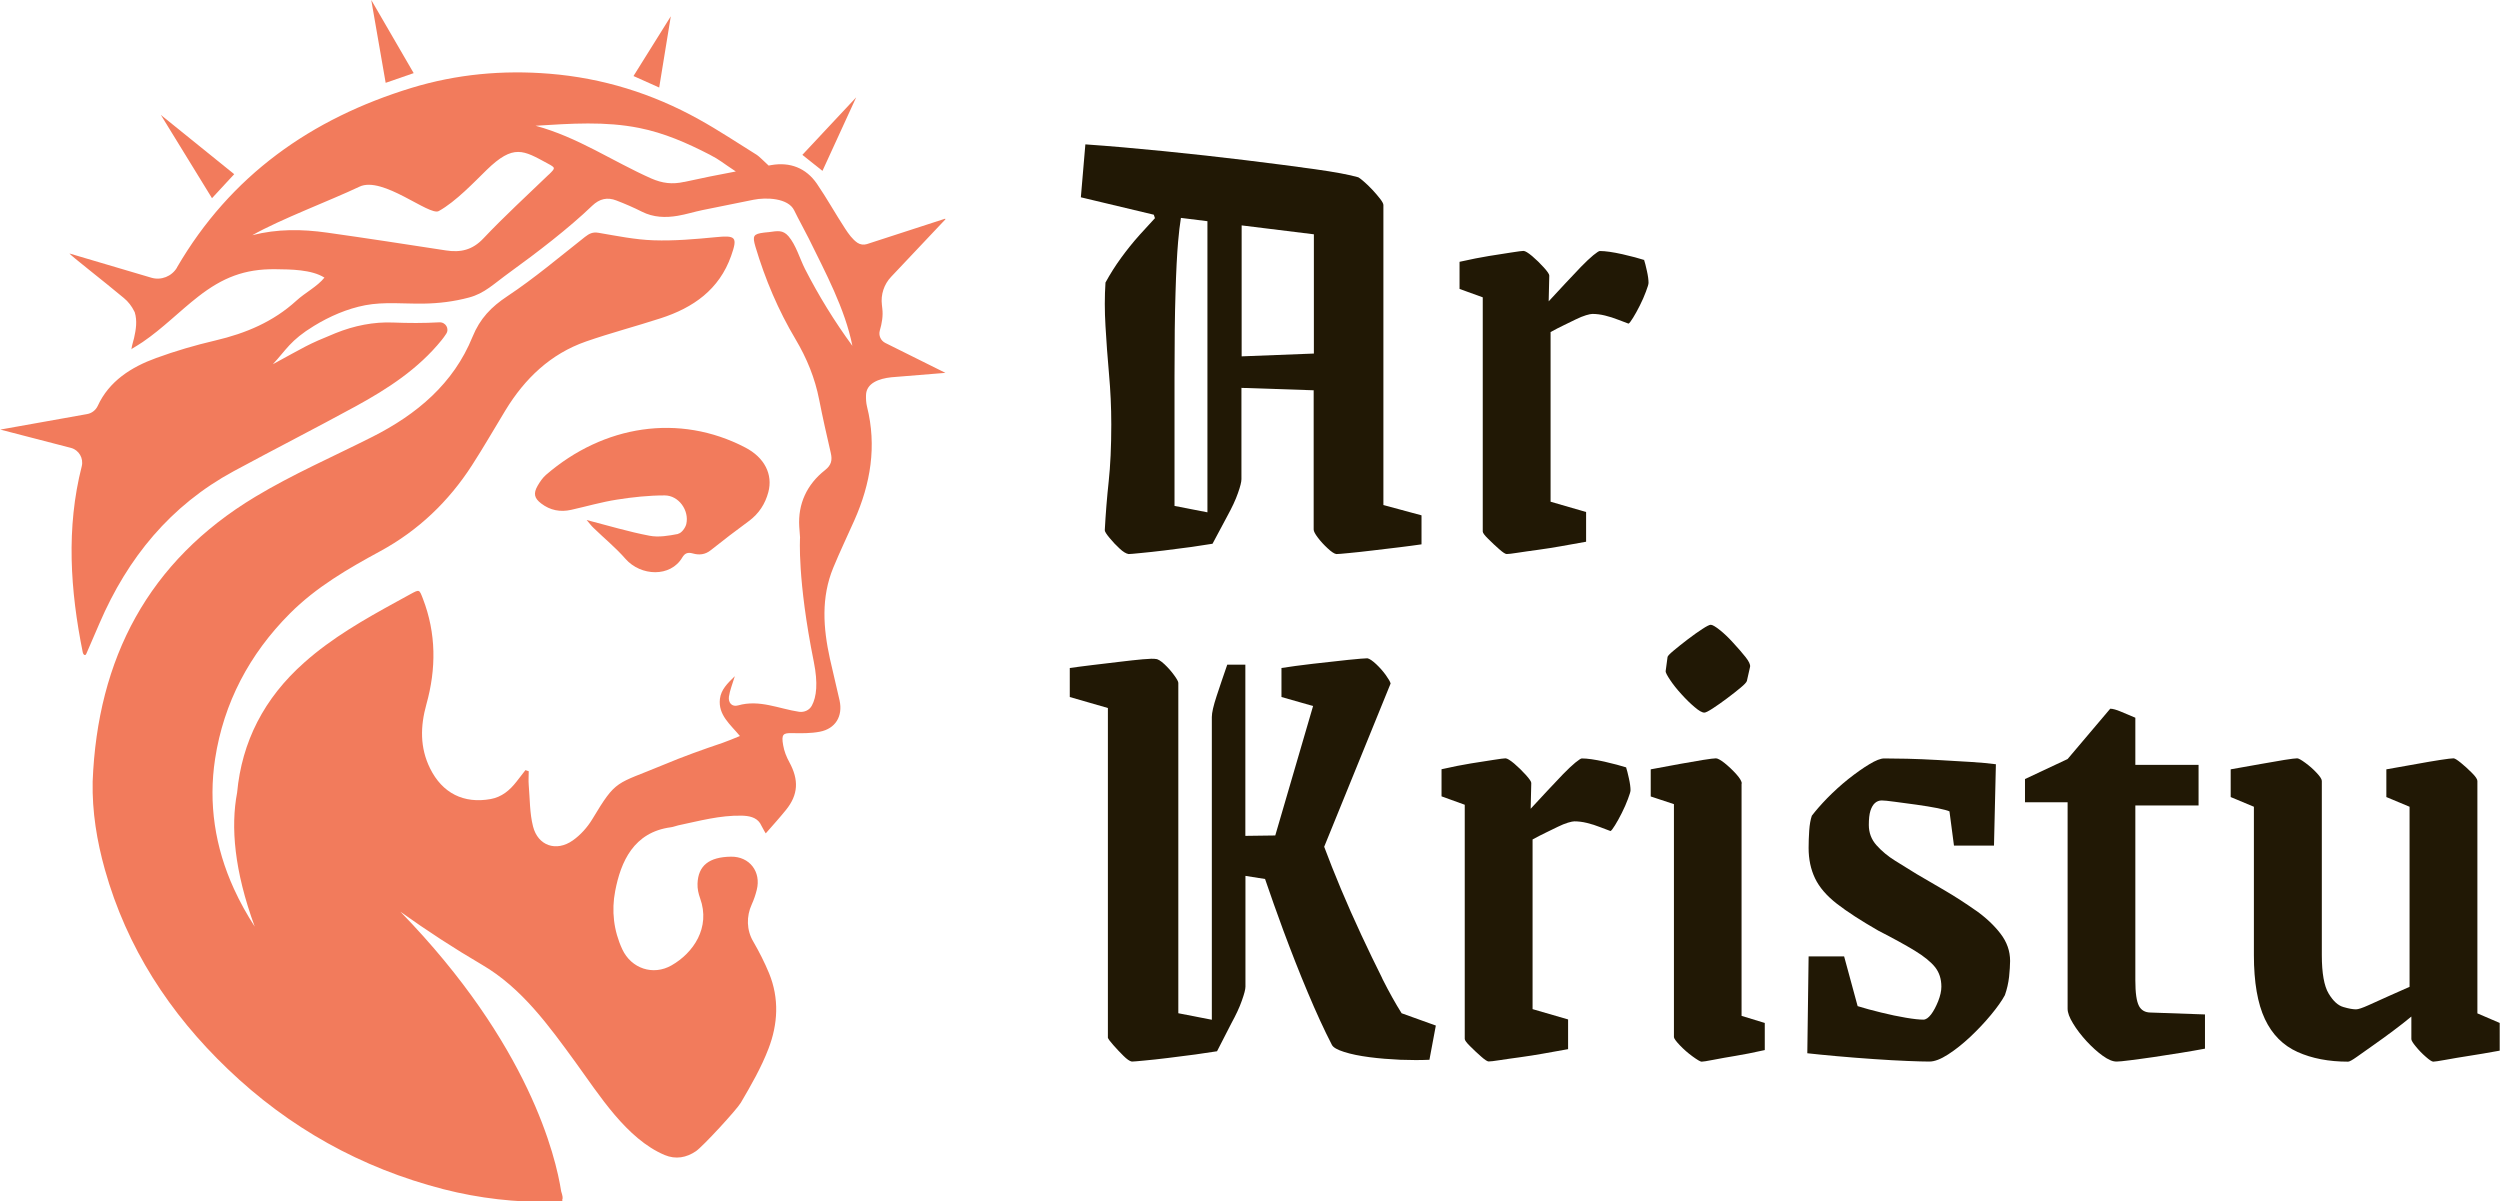<?xml version="1.0" encoding="UTF-8"?>
<svg xmlns="http://www.w3.org/2000/svg" id="Layer_2" data-name="Layer 2" viewBox="0 0 249.89 120.09">
  <defs>
    <style>
      .cls-1 {
        fill: #211805;
      }

      .cls-2 {
        fill: #f27b5c;
      }
    </style>
  </defs>
  <g id="Layer_1-2" data-name="Layer 1">
    <g>
      <path class="cls-2" d="m13.12,34.87c-.01.13.08-.05,0,0h0Z"></path>
      <path class="cls-2" d="m94.47,21.86l-7.82,2.54c-.32.1-.67.05-.94-.13h0c-.5-.34-.89-.89-1.23-1.41-.97-1.48-1.83-3.04-2.83-4.5-1.09-1.58-2.69-2.18-4.55-1.86-.09.02-.18.03-.27.05-.44-.41-1-.96-1.17-1.06-1.93-1.2-3.83-2.47-5.82-3.57-4.64-2.58-9.62-4.12-14.91-4.55-4.67-.38-9.28.04-13.78,1.41-10.05,3.07-18.11,8.76-23.46,17.95v.02c-.53.88-1.58,1.3-2.56,1.01l-8.18-2.42c0,.12,3.39,2.74,5.43,4.45.44.36.79.82,1.04,1.33l.05.1c.26.85.12,1.73-.07,2.57-.08.36-.22.73-.26,1.1.45-.27.82-.5,1.12-.7,2-1.36,3.66-3.07,5.56-4.55,2.42-1.88,4.61-2.77,7.72-2.73,1.49.02,3.59.02,4.89.84-.71.89-1.94,1.51-2.8,2.3-2.32,2.12-5.07,3.27-8.09,3.98-2.01.47-4,1.05-5.94,1.76-2.48.9-4.7,2.31-5.83,4.78-.2.43-.6.74-1.06.82l-8.68,1.55,7.06,1.83c.8.21,1.28,1.04,1.08,1.84-1.57,6.17-1.15,12.4.1,18.59.03.14.12.31.25.27.06-.02.1-.09.12-.15.43-1.01.87-2.02,1.31-3.03,2.81-6.53,7.09-11.77,13.41-15.19,4.05-2.19,8.15-4.28,12.2-6.49,3.2-1.75,6.25-3.73,8.58-6.61.16-.2.31-.4.45-.62.36-.52-.05-1.2-.69-1.16,0,0,0,0-.01,0-1.56.09-3.04.08-4.59.02-1.93-.08-3.88.3-5.78,1.07-2.92,1.19-2.89,1.28-6.25,3.1,1.34-1.43,1.73-2.38,4.11-3.83,1.57-.96,3.31-1.72,5.13-2.07,1.9-.36,3.89-.13,5.81-.16,1.55-.02,3.07-.21,4.56-.61,1.57-.42,2.41-1.32,4.14-2.57,2.64-1.91,5.83-4.35,8.17-6.6.74-.71,1.52-.88,2.42-.53.86.33,1.72.7,2.55,1.12,1.15.58,2.36.62,3.59.41.83-.14,1.64-.4,2.47-.57,1.69-.35,3.39-.68,5.09-1.03,1.27-.26,3.47-.18,4.07,1.05.5,1.03.95,1.8,1.46,2.82,1.65,3.37,3.63,7.03,4.36,10.73-1.78-2.43-3.37-5.01-4.74-7.69-.51-1.01-.9-2.4-1.65-3.27-.57-.65-1.1-.52-1.93-.41-.17.02-.34.03-.5.05-1.08.14-1.19.31-.87,1.41.97,3.25,2.28,6.35,4.02,9.27,1.11,1.87,1.93,3.86,2.35,6.02.35,1.78.75,3.55,1.16,5.32.17.73.06,1.22-.57,1.72-1.82,1.43-2.72,3.38-2.58,5.65.02.36.05.72.08,1.09,0,0-.29,4.17,1.38,12.45.42,2.11.27,3.48-.2,4.35-.24.45-.75.69-1.27.62-2.02-.3-3.96-1.25-6.1-.64-.62.18-1-.27-.92-.87.09-.64.35-1.25.59-2.05-.75.73-1.38,1.35-1.49,2.27-.19,1.61,1.04,2.55,2,3.71-.67.27-1.17.49-1.72.68-1.99.67-3.97,1.38-5.9,2.19-4.84,2.02-4.7,1.39-7.14,5.45-.49.81-1.18,1.58-1.95,2.12-1.65,1.16-3.48.53-3.97-1.4-.34-1.33-.31-2.75-.43-4.13-.04-.46,0-.93,0-1.39-.16-.06-.16-.06-.33-.11-.3.39-.6.78-.9,1.16-.67.86-1.47,1.53-2.57,1.73-2.7.49-4.84-.59-6.06-3.06-1.03-2.08-.98-4.22-.37-6.41.99-3.55.99-7.08-.35-10.56-.36-.93-.34-.94-1.21-.47-.48.26-.96.53-1.44.79-3.23,1.77-6.42,3.59-9.19,6.05-4.06,3.59-6.26,7.96-6.73,13.02-.65,3.42-.29,7.79,1.76,13.39-.77-1.19-1.47-2.44-2.08-3.78-1.9-4.16-2.56-8.55-1.88-12.99.86-5.6,3.43-10.47,7.47-14.52,2.64-2.65,5.81-4.48,9.05-6.24,3.8-2.07,6.82-4.96,9.15-8.57,1.17-1.81,2.24-3.68,3.36-5.52,1.93-3.16,4.49-5.62,8.03-6.86,2.47-.86,5-1.52,7.49-2.33,3.24-1.05,5.84-2.86,7.03-6.23.67-1.9.47-2.07-1.56-1.87-2.06.2-4.13.38-6.19.31-1.84-.06-3.68-.44-5.51-.75-.58-.1-.92.08-1.36.42-2.55,2.01-5.05,4.13-7.75,5.92-1.61,1.07-2.73,2.22-3.48,4.06-1.9,4.68-5.57,7.75-10,9.99-3.92,1.98-7.97,3.74-11.72,6-10.69,6.43-15.77,16.17-16.25,28.46-.06,3.02.42,5.93,1.22,8.79,2.19,7.81,6.47,14.38,12.28,19.94,6.12,5.87,13.33,9.9,21.57,12.02,3.58.92,7.22,1.32,10.91,1.28.41,0,.67-.02.83-.1l.15.1s0-.08-.02-.23c.08-.15.03-.41-.11-.84-.53-3.43-3.17-14.68-16.07-27.95,2.64,1.89,5.37,3.67,8.17,5.31,3.96,2.31,6.69,6.11,9.34,9.75,2.36,3.24,5.08,7.64,8.9,9.26,1.12.47,2.19.26,3.13-.38.69-.47,4.09-4.16,4.49-4.85,1.02-1.74,2.04-3.51,2.76-5.39.95-2.46,1.09-5.04.06-7.55-.45-1.09-.99-2.15-1.58-3.17-.67-1.13-.7-2.51-.15-3.71.21-.46.38-.96.5-1.45.46-1.81-.72-3.35-2.58-3.32-2.18.03-3.28.89-3.34,2.7-.02.5.09.99.26,1.46,1.06,2.94-.68,5.46-2.85,6.7-1.84,1.06-4.03.33-4.93-1.6-.87-1.87-1.09-3.87-.71-5.83.56-2.93,1.85-5.88,5.57-6.37.25-.03.49-.14.73-.19,2.1-.44,4.18-1.02,6.37-.97.68.02,1.4.14,1.81.75.04.06.55,1.04.57,1.02.71-.81,1.38-1.55,2.01-2.33,1.25-1.53,1.31-3.02.35-4.78-.29-.53-.52-1.1-.62-1.7-.2-1.11,0-1.23.91-1.21.92.02,1.86.03,2.75-.14,1.57-.3,2.32-1.55,1.98-3.12-.31-1.4-.66-2.79-.97-4.19-.67-3.06-.89-6.11.34-9.09.66-1.6,1.41-3.16,2.11-4.74,1.62-3.65,2.25-7.41,1.26-11.36-.09-.36-.11-.76-.1-1.13.02-1.22,1.31-1.67,2.54-1.8l5.4-.44-6.01-2.99c-.46-.23-.69-.75-.55-1.24.21-.72.34-1.46.25-2.2l-.04-.36c-.13-1.03.21-2.07.93-2.82l5.42-5.74Zm-39.62-4.41c-2.19,2.11-4.44,4.17-6.53,6.38-1.1,1.17-2.29,1.43-3.76,1.2-3.96-.61-7.92-1.22-11.89-1.78-2.48-.35-4.96-.38-7.45.26,2.8-1.59,7.81-3.47,10.71-4.85,2.31-1.1,6.98,2.95,7.92,2.44,1.7-.93,3.64-2.99,4.79-4.11,2.7-2.63,3.68-1.96,6.1-.65.81.44.8.44.11,1.12Zm13.54.73c-1.19.27-2.19.14-3.29-.34-3.84-1.7-7.34-4.13-11.57-5.27,3.55-.22,6.96-.46,10.36.22,2.5.5,4.76,1.49,7.05,2.67,1.03.53,1.28.81,2.61,1.68-1.73.32-3.45.67-5.17,1.05Z"></path>
      <path class="cls-2" d="m67.79,53.37c-.94.18-1.95.36-2.87.18-2.06-.39-4.07-1-6.28-1.57.27.31.46.58.7.8,1.06,1.03,2.21,1.97,3.18,3.08,1.53,1.74,4.5,1.87,5.68-.14.25-.42.54-.54,1.05-.4.62.18,1.23.13,1.79-.32,1.25-1,2.53-1.97,3.82-2.92,1-.74,1.63-1.72,1.94-2.89.47-1.77-.38-3.46-2.31-4.46-6.6-3.44-14.16-2.24-19.92,2.74-.34.3-.61.7-.84,1.1-.43.76-.33,1.23.37,1.76.89.68,1.9.88,3,.63,1.52-.34,3.03-.78,4.57-1.02,1.57-.25,3.18-.42,4.77-.42,1.4,0,2.47,1.5,2.16,2.86-.09.38-.48.91-.81.97Z"></path>
      <polygon class="cls-2" points="23.41 17.41 16.08 11.49 21.19 19.81 23.41 17.41"></polygon>
      <polygon class="cls-2" points="41.35 7.31 37.11 0 38.55 8.28 41.35 7.31"></polygon>
      <polygon class="cls-2" points="67.05 1.63 63.32 7.6 65.89 8.75 67.05 1.63"></polygon>
      <polygon class="cls-2" points="85.58 9.73 80.2 15.48 82.21 17.08 85.58 9.73"></polygon>
      <path class="cls-1" d="m115.45,21.8c-.54.58-1.05,1.14-1.53,1.67-.69.77-1.31,1.55-1.87,2.32-.56.77-1.08,1.59-1.55,2.45-.09,1.38-.09,2.83,0,4.35.09,1.53.2,3.12.35,4.77.15,1.66.23,3.34.23,5.06,0,2.24-.09,4.14-.26,5.71-.17,1.57-.3,3.19-.39,4.87,0,.13.16.39.48.77.32.39.65.74,1,1.06.34.32.65.51.9.55.13,0,.53-.03,1.19-.1.67-.06,1.46-.15,2.39-.26.92-.11,1.83-.23,2.71-.35.88-.13,1.58-.24,2.1-.32l1.48-2.77c.47-.86.83-1.62,1.06-2.29.24-.67.35-1.13.35-1.39v-9.13l7.22.24v13.92c0,.17.14.44.42.81.28.37.6.72.97,1.06.36.34.65.54.87.58.17,0,.59-.03,1.26-.1.67-.06,1.46-.15,2.39-.26s1.82-.22,2.68-.32c.86-.11,1.59-.2,2.19-.29v-2.9l-3.81-1.03v-29.99c0-.13-.11-.33-.32-.61-.22-.28-.47-.58-.77-.9-.3-.32-.59-.6-.87-.84-.28-.24-.46-.38-.55-.42-.9-.26-2.35-.53-4.35-.81-2-.28-4.31-.58-6.93-.9-2.62-.32-5.33-.62-8.13-.9-2.8-.28-5.42-.51-7.87-.68l-.45,5.29,7.29,1.74.11.33Zm1.95,28.76v-12.9c0-3.44.03-6.23.1-8.38.06-2.15.15-3.86.26-5.13.08-.91.17-1.7.28-2.37l2.65.33v29.1l-3.29-.64Zm13.93-27.15v11.93l-7.22.28v-13.09l7.22.89Z"></path>
      <path class="cls-1" d="m164.36,25.99c-.52-.17-1.25-.36-2.19-.58-.95-.21-1.7-.32-2.26-.32-.09,0-.3.14-.65.42-.34.28-.75.67-1.23,1.16-.47.49-.99,1.04-1.55,1.64-.56.6-1.12,1.2-1.68,1.81l.06-2.58c0-.13-.18-.4-.55-.81-.37-.41-.75-.78-1.16-1.13-.41-.34-.7-.52-.87-.52-.13,0-.54.05-1.23.16-.69.11-1.43.23-2.23.35-.8.13-1.77.32-2.93.58v2.71l2.32.84v23.41c0,.13.18.38.55.74.37.37.73.71,1.1,1.03.36.32.61.48.74.48.17,0,.54-.04,1.1-.13.56-.09,1.24-.18,2.03-.29.8-.11,1.56-.23,2.29-.36.73-.13,1.57-.28,2.52-.45v-2.97l-3.55-1.03v-16.96c.47-.26.91-.48,1.32-.68.41-.19.81-.39,1.19-.58.39-.19.73-.33,1.03-.42.3-.09.52-.13.64-.13.39,0,.81.05,1.26.16s.89.25,1.32.42c.43.17.77.3,1.03.39.09-.04.24-.24.45-.58.21-.34.44-.75.68-1.23.24-.47.44-.94.61-1.39.17-.45.26-.74.26-.87,0-.3-.05-.7-.16-1.19-.11-.49-.2-.87-.29-1.13Z"></path>
      <path class="cls-1" d="m138.17,97.8c-.69-1.38-1.39-2.83-2.1-4.35-.71-1.53-1.39-3.05-2.03-4.58-.64-1.53-1.2-2.94-1.68-4.23l6.64-16.32c-.04-.17-.2-.45-.48-.84-.28-.39-.6-.75-.97-1.1-.37-.34-.66-.54-.87-.58-.22,0-.86.05-1.94.16-1.08.11-2.25.24-3.52.39-1.27.15-2.31.29-3.13.42v2.9l3.16.9-3.78,12.94-2.99.04v-17.11h-1.81c-.39,1.12-.74,2.16-1.06,3.13-.32.97-.48,1.67-.48,2.1v30.26l-3.35-.65v-33.02c0-.13-.14-.39-.42-.77-.28-.39-.6-.75-.97-1.1-.37-.34-.66-.52-.87-.52-.17-.04-.6-.03-1.29.03-.69.06-1.48.15-2.39.26-.9.11-1.8.22-2.68.32-.88.11-1.62.2-2.23.29v2.9l3.81,1.1v32.96c.04.13.23.38.55.74.32.37.66.72,1,1.06.34.34.62.54.84.58.13,0,.54-.03,1.23-.1.69-.06,1.48-.15,2.39-.26s1.82-.23,2.74-.35c.92-.13,1.64-.24,2.16-.32l1.42-2.77c.47-.86.83-1.62,1.06-2.29.24-.67.36-1.13.36-1.39v-11.08l1.96.31c.56,1.63,1.15,3.32,1.81,5.1.8,2.15,1.61,4.23,2.45,6.22.84,2,1.64,3.75,2.42,5.26.13.26.54.49,1.23.71.69.22,1.53.39,2.52.52.99.13,2.02.21,3.1.26,1.07.04,2.04.04,2.9,0l.64-3.42-3.42-1.23c-.6-.95-1.25-2.11-1.94-3.48Z"></path>
      <path class="cls-1" d="m162.56,76.71c-.52-.17-1.25-.36-2.19-.58-.95-.21-1.7-.32-2.26-.32-.09,0-.3.14-.65.42-.34.28-.75.67-1.23,1.16-.47.49-.99,1.04-1.55,1.64-.56.6-1.12,1.2-1.68,1.81l.06-2.58c0-.13-.18-.4-.55-.81-.37-.41-.75-.78-1.16-1.13-.41-.34-.7-.52-.87-.52-.13,0-.54.05-1.23.16-.69.11-1.43.23-2.23.35-.8.13-1.77.32-2.93.58v2.71l2.32.84v23.41c0,.13.18.38.55.74.37.37.73.71,1.1,1.03.36.32.61.48.74.48.17,0,.54-.04,1.1-.13.56-.09,1.24-.18,2.03-.29.8-.11,1.56-.23,2.29-.36.73-.13,1.57-.28,2.52-.45v-2.97l-3.55-1.03v-16.96c.47-.26.91-.48,1.32-.68.41-.19.81-.39,1.19-.58.39-.19.73-.33,1.03-.42.3-.09.52-.13.64-.13.39,0,.81.05,1.26.16s.89.25,1.32.42c.43.17.77.3,1.03.39.09-.04.24-.24.45-.58.21-.34.44-.75.68-1.23.24-.47.44-.94.61-1.39.17-.45.26-.74.26-.87,0-.3-.05-.7-.16-1.19-.11-.49-.2-.87-.29-1.13Z"></path>
      <path class="cls-1" d="m174.1,78.32c0-.21-.18-.53-.55-.94-.37-.41-.75-.77-1.16-1.1-.41-.32-.7-.48-.87-.48s-.6.05-1.29.16c-.69.11-1.44.24-2.26.39-.82.15-1.81.33-2.97.55v2.71l2.32.77v23.28c0,.13.19.4.58.81.39.41.82.79,1.29,1.13.47.34.77.52.9.52s.53-.06,1.19-.19c.67-.13,1.4-.26,2.19-.39.8-.13,1.77-.32,2.93-.58v-2.71l-2.32-.71v-23.22Z"></path>
      <path class="cls-1" d="m168.07,69.39c.45.5.89.93,1.32,1.29.43.37.75.55.97.55.13,0,.41-.14.84-.42.43-.28.9-.61,1.42-1,.52-.39.97-.74,1.35-1.06.39-.32.6-.55.64-.68l.32-1.42c.04-.21-.11-.54-.45-.97-.34-.43-.75-.9-1.23-1.42-.47-.52-.92-.95-1.35-1.29-.43-.34-.73-.52-.9-.52-.13,0-.41.14-.84.42-.43.28-.91.62-1.45,1.03-.54.41-1.01.79-1.42,1.13-.41.34-.61.56-.61.65l-.19,1.42c0,.13.15.42.45.87.3.45.68.93,1.13,1.42Z"></path>
      <path class="cls-1" d="m197.48,91c-1.01-.71-2.04-1.38-3.1-2-1.05-.62-1.99-1.17-2.81-1.64-.69-.43-1.4-.87-2.13-1.32-.73-.45-1.35-.97-1.87-1.55s-.77-1.26-.77-2.03c0-.6.05-1.07.16-1.42.11-.34.26-.6.45-.77.19-.17.42-.26.68-.26.21,0,.65.04,1.29.13.65.09,1.36.18,2.16.29.8.11,1.51.23,2.13.35.62.13,1.02.24,1.19.32l.45,3.42h4l.19-8.13c-.65-.09-1.48-.16-2.52-.23s-2.11-.13-3.23-.19c-1.12-.06-2.16-.11-3.13-.13-.97-.02-1.73-.03-2.29-.03-.34,0-.84.19-1.48.58-.65.39-1.34.88-2.1,1.48-.75.6-1.45,1.24-2.1,1.9-.65.67-1.16,1.26-1.55,1.77-.13.39-.22.88-.26,1.48-.04.6-.06,1.18-.06,1.74,0,1.12.21,2.13.64,3.03.43.9,1.16,1.75,2.19,2.55,1.03.8,2.41,1.69,4.13,2.68,1.5.77,2.72,1.44,3.64,2,.92.56,1.6,1.11,2.03,1.64.43.54.64,1.19.64,1.97,0,.43-.11.91-.32,1.45-.22.54-.45.98-.71,1.32-.26.34-.52.52-.77.52-.39,0-.97-.06-1.74-.19-.77-.13-1.6-.3-2.48-.52-.88-.21-1.67-.43-2.35-.64l-1.35-4.97h-3.55l-.13,9.68c.77.09,1.75.18,2.94.29,1.18.11,2.41.2,3.68.29,1.27.09,2.4.15,3.39.19.99.04,1.72.06,2.19.06.52,0,1.14-.24,1.87-.71.73-.47,1.47-1.06,2.23-1.77.75-.71,1.44-1.44,2.06-2.19.62-.75,1.09-1.41,1.39-1.97.21-.6.35-1.21.42-1.84.06-.62.1-1.15.1-1.58,0-.99-.32-1.9-.97-2.74-.65-.84-1.47-1.61-2.48-2.32Z"></path>
      <path class="cls-1" d="m213.8,100.54c-.24-.45-.36-1.3-.36-2.55v-17.48h6.32v-4.06h-6.32v-4.71c-.52-.21-1-.42-1.45-.61-.45-.19-.81-.29-1.06-.29l-4.26,5.03-4.26,2v2.32h4.26v20.64c0,.39.18.88.55,1.48.36.6.82,1.19,1.35,1.77.54.58,1.07,1.06,1.61,1.45.54.39,1,.58,1.39.58.21,0,.67-.04,1.35-.13.69-.09,1.47-.19,2.35-.32.88-.13,1.78-.27,2.71-.42.92-.15,1.73-.29,2.42-.42v-3.42l-5.42-.19c-.56,0-.96-.23-1.19-.68Z"></path>
      <path class="cls-1" d="m247.63,101.28v-23.22c0-.17-.18-.44-.55-.81-.37-.37-.73-.7-1.1-1-.37-.3-.61-.45-.74-.45-.17,0-.61.05-1.32.16-.71.11-1.47.24-2.29.39-.82.15-1.85.33-3.1.55v2.77l2.32.97v18c-.6.26-1.28.56-2.03.9-.75.34-1.44.66-2.06.93-.62.28-1.04.42-1.26.42-.3,0-.72-.07-1.26-.23-.54-.15-1.03-.6-1.48-1.35-.45-.75-.68-2.03-.68-3.84v-17.41c0-.17-.17-.44-.52-.81-.34-.37-.72-.7-1.13-1-.41-.3-.68-.45-.81-.45-.17,0-.6.05-1.29.16-.69.11-1.44.24-2.26.39-.82.15-1.85.33-3.1.55v2.77l2.32.97v14.83c0,2.71.37,4.84,1.1,6.39.73,1.55,1.82,2.64,3.26,3.29,1.44.65,3.13.97,5.06.97.13,0,.42-.16.87-.48.45-.32,1-.71,1.64-1.16.65-.45,1.31-.94,2-1.45s1.29-.99,1.81-1.42v2.26c0,.13.15.38.45.74.3.37.63.71,1,1.03.36.32.61.48.74.48s.55-.06,1.26-.19c.71-.13,1.48-.26,2.32-.39.84-.13,1.86-.3,3.06-.52v-2.77l-2.26-.97Z"></path>
    </g>
  </g>
</svg>
